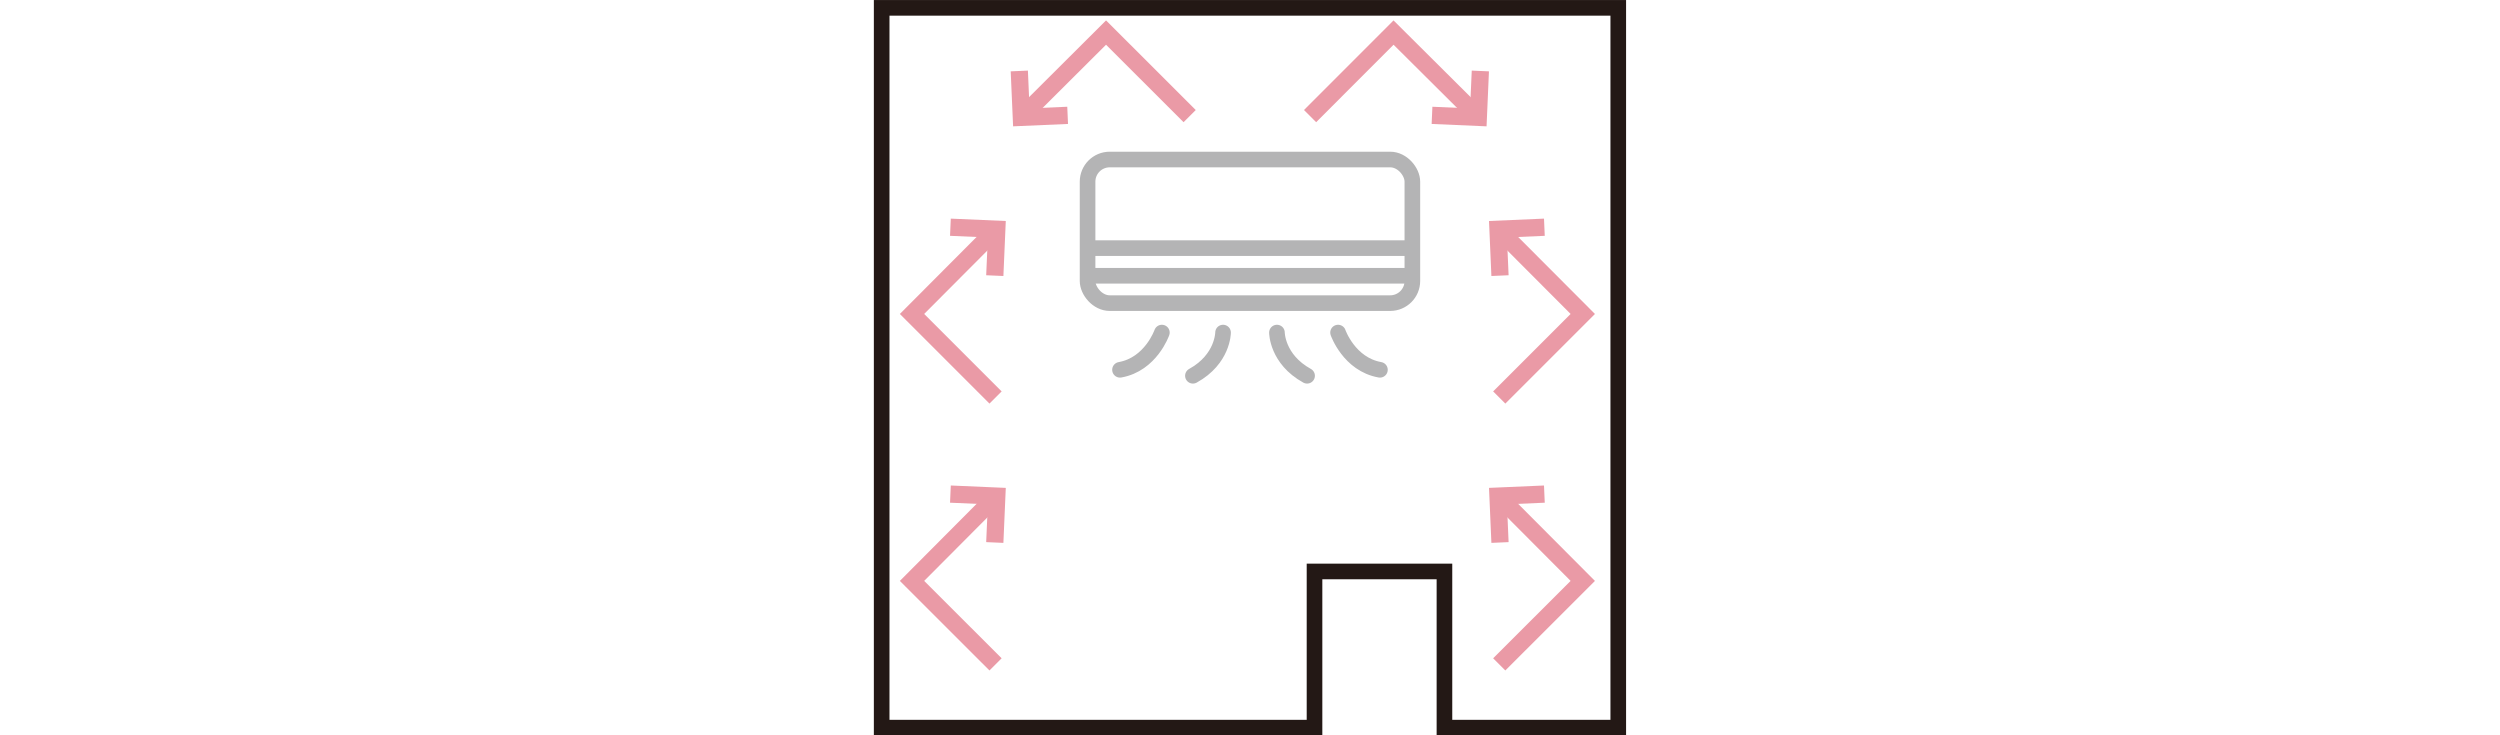 <?xml version="1.0" encoding="UTF-8"?><svg id="_レイヤー_1" xmlns="http://www.w3.org/2000/svg" viewBox="0 0 360 105.91"><defs><style>.cls-1{stroke:#ea9aa6;stroke-width:2.48px;}.cls-1,.cls-2,.cls-3,.cls-4{fill:none;stroke-miterlimit:10;}.cls-2{stroke:#231815;}.cls-2,.cls-3,.cls-4{stroke-width:2.25px;}.cls-3,.cls-4{stroke:#b4b4b5;}.cls-4{stroke-linecap:round;}</style></defs><polygon class="cls-2" points="126.96 104.78 126.96 1.13 233.03 1.13 233.03 104.78 208 104.78 208 82.29 189.29 82.29 189.29 104.78 126.96 104.78"/><polyline class="cls-1" points="212.32 16.28 200.67 4.69 188.65 16.72"/><polyline class="cls-1" points="206.21 16.61 212.88 16.9 213.17 10.22"/><polyline class="cls-1" points="142.92 33.58 131.33 45.21 143.36 57.24"/><polyline class="cls-1" points="143.25 39.69 143.54 33.01 136.86 32.72"/><polyline class="cls-1" points="142.92 72.01 131.33 83.65 143.36 95.67"/><polyline class="cls-1" points="143.25 78.12 143.54 71.44 136.86 71.15"/><polyline class="cls-1" points="216.32 33.58 227.92 45.21 215.89 57.24"/><polyline class="cls-1" points="216 39.69 215.71 33.01 222.39 32.72"/><polyline class="cls-1" points="216.32 72.01 227.92 83.65 215.89 95.67"/><polyline class="cls-1" points="216 78.12 215.71 71.44 222.39 71.15"/><polyline class="cls-1" points="147.64 16.28 159.27 4.69 171.31 16.72"/><polyline class="cls-1" points="153.74 16.61 147.07 16.9 146.78 10.22"/><rect class="cls-3" x="156.61" y="22.97" width="46.77" height="20.68" rx="3.19" ry="3.19"/><line class="cls-3" x1="156.61" y1="35.73" x2="203.39" y2="35.73"/><line class="cls-3" x1="156.61" y1="39.71" x2="203.39" y2="39.71"/><path class="cls-4" d="M167.31,47.89s-1.58,4.57-6.03,5.36"/><path class="cls-4" d="M176.12,47.89s0,3.83-4.34,6.22"/><path class="cls-4" d="M192.68,47.89s1.58,4.57,6.03,5.36"/><path class="cls-4" d="M183.88,47.89s0,3.83,4.34,6.22"/></svg>